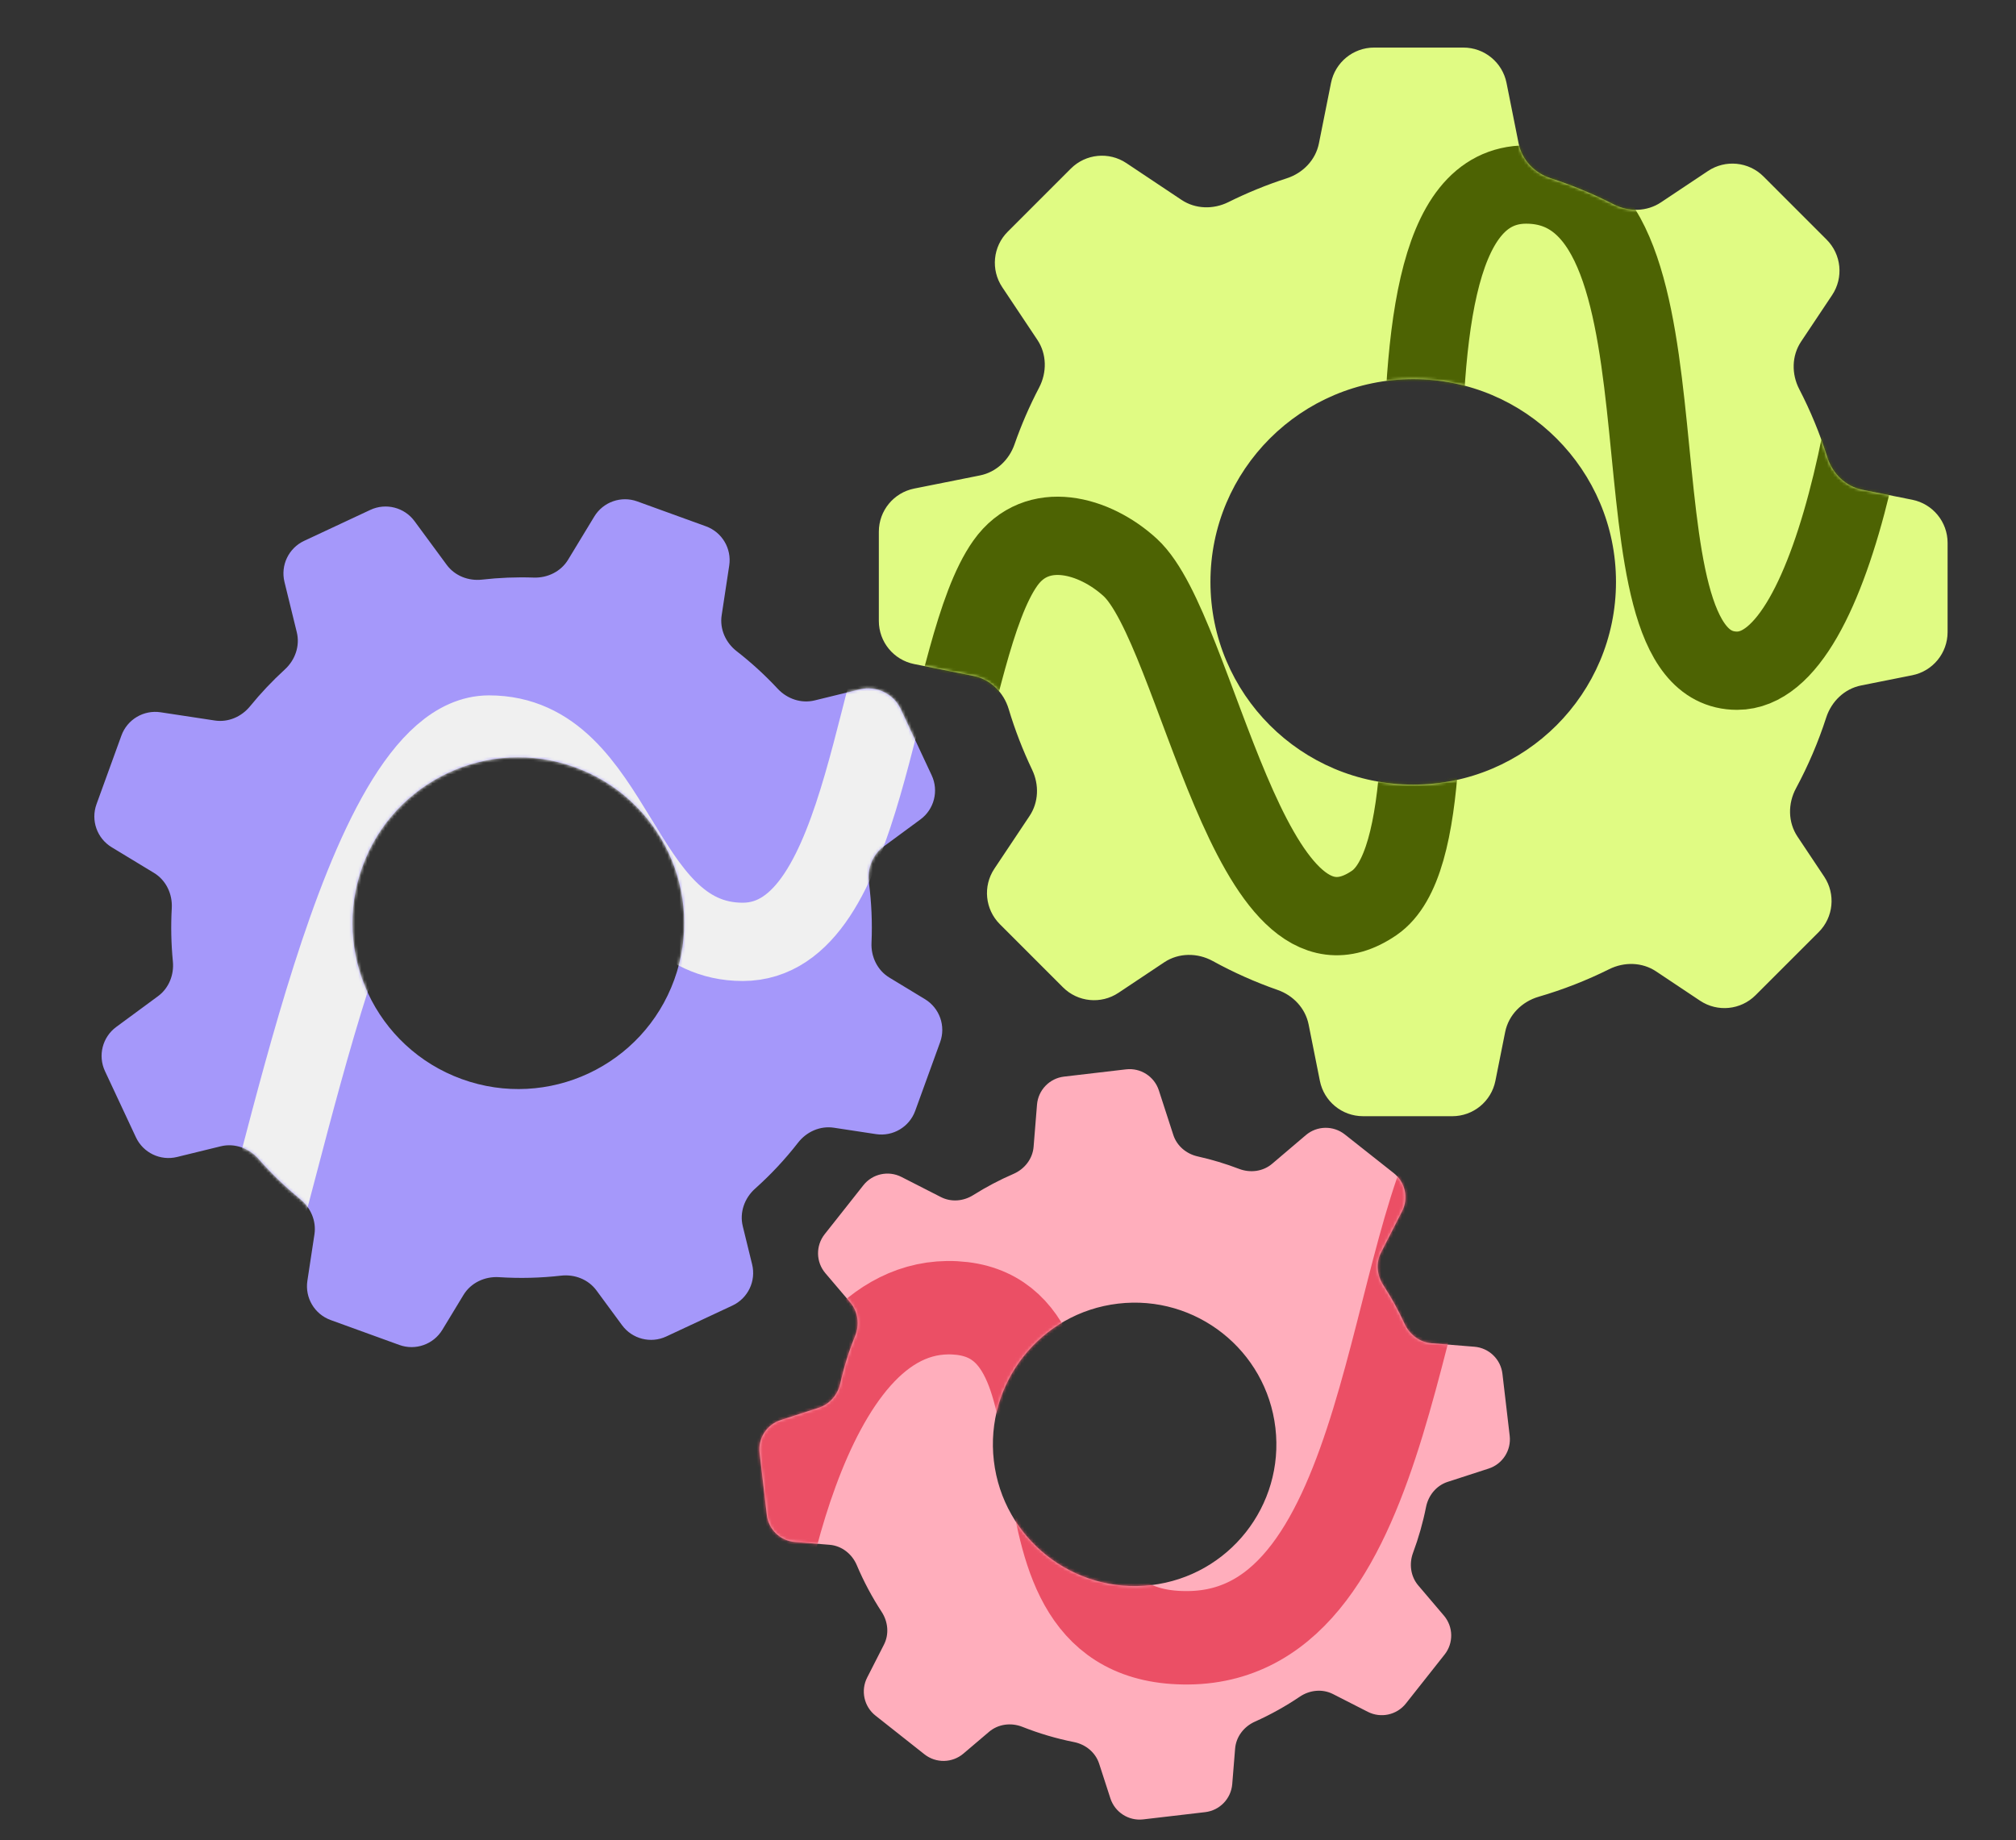 <svg width="678" height="619" viewBox="0 0 678 619" fill="none" xmlns="http://www.w3.org/2000/svg">
<rect x="0" y="0" width="678" height="619" fill="#333333" stroke="none"/>
<path d="M462.131 16C455.081 16 449.011 20.977 447.63 27.89L443.564 48.232C442.447 53.823 438.194 58.209 432.771 59.965C425.988 62.16 419.425 64.845 413.124 67.978C408.078 70.487 402.047 70.356 397.358 67.23L378.802 54.853C372.937 50.942 365.127 51.715 360.142 56.699L338.907 77.932C333.922 82.916 333.15 90.727 337.061 96.592L348.874 114.308C352.065 119.093 352.131 125.265 349.466 130.362C346.263 136.487 343.489 142.871 341.182 149.475C339.345 154.731 335.022 158.819 329.562 159.91L307.454 164.327C300.541 165.708 295.565 171.777 295.564 178.826L295.562 208.854C295.562 215.904 300.538 221.974 307.451 223.355L327.397 227.343C333.107 228.484 337.55 232.892 339.225 238.469C341.344 245.526 343.991 252.355 347.118 258.91C349.505 263.913 349.326 269.831 346.25 274.442L334.414 292.188C330.502 298.052 331.274 305.862 336.259 310.848L357.49 332.083C362.475 337.068 370.285 337.841 376.15 333.931L391.533 323.674C396.419 320.416 402.736 320.42 407.882 323.249C414.814 327.06 422.094 330.316 429.661 332.959C434.919 334.795 439.009 339.119 440.1 344.58L443.887 363.538C445.267 370.451 451.336 375.428 458.386 375.429L488.414 375.433C495.463 375.433 501.533 370.457 502.915 363.545L506.2 347.116C507.352 341.358 511.822 336.894 517.46 335.253C525.701 332.854 533.637 329.739 541.195 325.979C546.243 323.468 552.275 323.597 556.965 326.726L571.744 336.585C577.609 340.497 585.42 339.725 590.405 334.741L611.641 313.511C616.626 308.527 617.401 300.716 613.49 294.851L604.505 281.374C601.276 276.53 601.25 270.274 604.01 265.148C608.077 257.595 611.49 249.636 614.171 241.349C615.926 235.923 620.314 231.669 625.905 230.553L643.101 227.119C650.014 225.739 654.991 219.67 654.992 212.62L654.997 182.592C654.998 175.542 650.023 169.472 643.11 168.09L626.316 164.731C620.678 163.604 616.269 159.287 614.547 153.801C612.048 145.843 608.878 138.183 605.102 130.887C602.468 125.798 602.547 119.654 605.727 114.888L616.154 99.258C620.067 93.394 619.295 85.582 614.312 80.597L593.082 59.359C588.098 54.374 580.288 53.6 574.423 57.51L558.583 68.069C553.839 71.231 547.73 71.324 542.655 68.727C535.901 65.27 528.838 62.331 521.519 59.963C516.095 58.208 511.841 53.822 510.724 48.231L506.659 27.89C505.278 20.977 499.208 16 492.158 16H462.131ZM475.276 127.519C512.939 127.519 543.472 158.051 543.472 195.714C543.472 233.377 512.939 263.908 475.276 263.908C437.614 263.908 407.082 233.377 407.082 195.714C407.082 158.051 437.613 127.519 475.276 127.519Z" fill="#E0FB83"/>
<path d="M214.32 168.647C208.9 166.681 202.845 168.816 199.855 173.747L191.055 188.257C188.637 192.243 184.143 194.43 179.483 194.267C173.655 194.064 167.86 194.299 162.141 194.951C157.561 195.473 152.96 193.691 150.227 189.979L139.408 175.287C135.989 170.644 129.767 169.06 124.544 171.502L102.295 181.909C97.072 184.352 94.299 190.142 95.671 195.743L99.815 212.66C100.935 217.23 99.263 221.994 95.792 225.17C91.622 228.987 87.708 233.122 84.092 237.557C81.214 241.086 76.75 243.025 72.247 242.341L54.015 239.573C48.314 238.707 42.795 241.986 40.829 247.407L32.453 270.497C30.487 275.918 32.621 281.973 37.551 284.963L51.778 293.592C55.85 296.062 58.037 300.69 57.77 305.446C57.432 311.463 57.562 317.453 58.139 323.366C58.58 327.879 56.792 332.379 53.141 335.067L39.091 345.412C34.447 348.831 32.863 355.052 35.305 360.276L45.709 382.525C48.152 387.748 53.943 390.521 59.543 389.15L74.233 385.553C78.898 384.41 83.755 386.175 86.923 389.785C91.191 394.648 95.881 399.183 100.964 403.325C104.495 406.204 106.433 410.669 105.749 415.173L103.374 430.807C102.509 436.508 105.787 442.028 111.207 443.994L134.298 452.37C139.718 454.337 145.774 452.203 148.764 447.273L155.871 435.556C158.362 431.449 163.045 429.263 167.838 429.574C174.844 430.027 181.816 429.845 188.677 429.062C193.258 428.538 197.86 430.32 200.594 434.034L209.21 445.737C212.629 450.38 218.85 451.964 224.074 449.522L246.323 439.119C251.547 436.677 254.321 430.886 252.949 425.285L249.798 412.416C248.666 407.791 250.391 402.973 253.943 399.802C259.177 395.127 264.02 389.958 268.393 384.333C271.255 380.651 275.817 378.603 280.428 379.304L294.608 381.459C300.309 382.325 305.828 379.047 307.795 373.626L316.173 350.537C318.139 345.116 316.006 339.061 311.077 336.07L299.099 328.803C295.078 326.364 292.892 321.816 293.097 317.117C293.395 310.3 293.093 303.526 292.223 296.862C291.617 292.215 293.391 287.512 297.165 284.733L309.543 275.622C314.187 272.204 315.771 265.983 313.329 260.759L302.928 238.509C300.486 233.285 294.695 230.511 289.094 231.882L273.969 235.584C269.44 236.693 264.716 235.061 261.538 231.648C257.308 227.107 252.696 222.878 247.728 219.015C244.047 216.153 242 211.594 242.7 206.984L245.246 190.208C246.112 184.507 242.832 178.987 237.411 177.021L214.32 168.647ZM193.339 258.069C222.301 268.572 237.265 300.564 226.762 329.526C216.259 358.488 184.266 373.452 155.305 362.949C126.343 352.446 111.38 320.453 121.883 291.492C132.386 262.53 164.377 247.566 193.339 258.069Z" fill="#A598FA"/>
<path d="M505.283 462.069C504.71 457.175 500.763 453.366 495.851 452.969L481.398 451.801C477.426 451.48 474.035 448.884 472.375 445.261C470.3 440.731 467.903 436.393 465.215 432.273C463.063 428.974 462.663 424.777 464.452 421.268L471.535 407.379C473.774 402.989 472.602 397.63 468.737 394.575L452.27 381.56C448.404 378.505 442.919 378.603 439.166 381.795L427.827 391.436C424.765 394.041 420.485 394.588 416.73 393.153C412.218 391.427 407.56 390.02 402.788 388.955C398.989 388.107 395.8 385.438 394.598 381.737L389.735 366.748C388.214 362.062 383.596 359.101 378.702 359.673L357.855 362.113C352.961 362.686 349.152 366.635 348.755 371.546L347.609 385.718C347.281 389.775 344.582 393.217 340.847 394.833C336.12 396.878 331.594 399.271 327.298 401.975C324.019 404.039 319.896 404.395 316.444 402.635L303.163 395.86C298.773 393.622 293.414 394.793 290.358 398.659L277.343 415.125C274.287 418.99 274.385 424.476 277.577 428.229L285.948 438.074C288.606 441.201 289.117 445.588 287.572 449.39C285.49 454.512 283.822 459.83 282.603 465.299C281.755 469.098 279.085 472.29 275.382 473.491L262.53 477.661C257.843 479.182 254.881 483.8 255.454 488.694L257.893 509.54C258.465 514.434 262.414 518.244 267.325 518.641L278.998 519.586C283.088 519.917 286.55 522.658 288.148 526.438C290.483 531.964 293.292 537.22 296.517 542.162C298.671 545.462 299.071 549.66 297.28 553.17L291.637 564.232C289.398 568.621 290.569 573.982 294.435 577.037L310.9 590.053C314.765 593.109 320.25 593.012 324.004 589.82L332.631 582.487C335.731 579.851 340.072 579.325 343.854 580.824C349.429 583.033 355.232 584.755 361.203 585.942C365.112 586.72 368.422 589.42 369.652 593.211L373.433 604.87C374.954 609.557 379.572 612.518 384.466 611.946L405.312 609.508C410.206 608.936 414.016 604.988 414.414 600.077L415.38 588.144C415.705 584.138 418.343 580.727 422.012 579.085C427.333 576.703 432.393 573.879 437.151 570.664C440.469 568.422 444.742 567.978 448.309 569.798L460.008 575.766C464.397 578.005 469.756 576.835 472.812 572.97L485.83 556.505C488.886 552.64 488.789 547.154 485.597 543.4L476.978 533.262C474.398 530.227 473.836 525.993 475.227 522.259C477.077 517.289 478.543 512.146 479.592 506.872C480.37 502.964 483.069 499.655 486.859 498.424L500.651 493.948C505.337 492.427 508.298 487.809 507.725 482.915L505.283 462.069ZM428.932 480.266C431.994 506.413 413.281 530.091 387.134 533.153C360.987 536.216 337.308 517.503 334.246 491.356C331.184 465.209 349.898 441.53 376.044 438.468C402.191 435.405 425.869 454.119 428.932 480.266Z" fill="#FFAEBC"/>
<mask id="mask0_2043_372" style="mask-type:alpha" maskUnits="userSpaceOnUse" x="31" y="167" width="286" height="287">
<path d="M214.333 168.647C208.912 166.681 202.857 168.816 199.867 173.746L191.068 188.257C188.65 192.243 184.156 194.43 179.496 194.267C173.668 194.064 167.872 194.298 162.153 194.95C157.573 195.472 152.973 193.691 150.239 189.979L139.42 175.287C136.001 170.644 129.78 169.06 124.557 171.502L102.307 181.909C97.084 184.352 94.311 190.142 95.683 195.743L99.827 212.659C100.946 217.229 99.276 221.994 95.805 225.17C91.634 228.987 87.721 233.122 84.105 237.557C81.227 241.086 76.762 243.026 72.259 242.342L54.028 239.573C48.327 238.707 42.807 241.986 40.84 247.407L32.466 270.497C30.5 275.918 32.633 281.973 37.564 284.963L51.791 293.592C55.863 296.062 58.05 300.69 57.782 305.446C57.444 311.463 57.575 317.453 58.152 323.366C58.592 327.879 56.804 332.378 53.153 335.067L39.102 345.412C34.459 348.831 32.875 355.052 35.318 360.276L45.722 382.526C48.165 387.749 53.955 390.521 59.556 389.15L74.246 385.553C78.911 384.41 83.768 386.175 86.936 389.785C91.204 394.648 95.893 399.183 100.975 403.325C104.507 406.203 106.446 410.669 105.762 415.173L103.387 430.807C102.521 436.508 105.799 442.028 111.22 443.994L134.31 452.37C139.731 454.336 145.786 452.203 148.776 447.273L155.884 435.556C158.375 431.449 163.058 429.263 167.85 429.574C174.856 430.027 181.828 429.845 188.688 429.061C193.27 428.538 197.873 430.32 200.607 434.034L209.222 445.736C212.641 450.38 218.863 451.964 224.086 449.522L246.336 439.119C251.56 436.677 254.333 430.886 252.962 425.285L249.811 412.416C248.679 407.791 250.403 402.973 253.955 399.801C259.189 395.127 264.032 389.959 268.405 384.333C271.268 380.651 275.828 378.603 280.44 379.304L294.62 381.459C300.321 382.325 305.841 379.047 307.808 373.626L316.185 350.537C318.152 345.116 316.018 339.061 311.088 336.07L299.112 328.803C295.091 326.364 292.904 321.815 293.109 317.116C293.407 310.3 293.105 303.525 292.235 296.862C291.629 292.214 293.403 287.512 297.178 284.733L309.555 275.622C314.199 272.204 315.784 265.983 313.342 260.759L302.939 238.508C300.497 233.285 294.708 230.511 289.107 231.882L273.982 235.584C269.452 236.693 264.729 235.061 261.55 231.649C257.321 227.108 252.709 222.878 247.741 219.015C244.06 216.153 242.012 211.594 242.712 206.983L245.258 190.208C246.124 184.507 242.845 178.987 237.424 177.021L214.333 168.647ZM193.352 258.07C222.313 268.573 237.278 300.565 226.775 329.527C216.272 358.489 184.279 373.453 155.317 362.95C126.355 352.447 111.392 320.454 121.895 291.493C132.398 262.531 164.39 247.567 193.352 258.07Z" fill="#A598FA"/>
</mask>
<g mask="url(#mask0_2043_372)">
<path d="M604.764 12.791C604.764 89.509 593.699 225.59 560.21 225.59C513.315 225.59 550.878 105.438 489.277 105.438C425.775 105.438 476.486 277.445 438.177 303.695C395.96 332.623 378.868 211.722 356.096 190.848C344.137 179.885 324.771 174.403 314.115 189.4C293.455 218.478 292.185 316.79 249.777 316.79C207.593 316.79 207.828 247.053 164.454 247.053C120.637 247.053 94.681 401.515 80.69 436.491" stroke="#F0F0F0" stroke-width="26.331" stroke-linecap="round"/>
</g>
<mask id="mask1_2043_372" style="mask-type:alpha" maskUnits="userSpaceOnUse" x="295" y="16" width="361" height="360">
<path d="M462.144 16C455.094 16 449.024 20.977 447.643 27.89L443.577 48.232C442.46 53.823 438.207 58.209 432.783 59.965C426 62.16 419.437 64.845 413.137 67.978C408.09 70.487 402.06 70.356 397.371 67.23L378.814 54.853C372.95 50.942 365.139 51.715 360.154 56.699L338.92 77.932C333.935 82.916 333.162 90.727 337.073 96.592L348.887 114.308C352.078 119.093 352.144 125.265 349.479 130.362C346.276 136.487 343.502 142.871 341.194 149.475C339.358 154.731 335.034 158.819 329.574 159.91L307.467 164.327C300.554 165.708 295.578 171.777 295.577 178.826L295.575 208.854C295.575 215.904 300.551 221.974 307.464 223.355L327.41 227.343C333.12 228.484 337.562 232.892 339.237 238.469C341.357 245.526 344.003 252.355 347.131 258.91C349.518 263.913 349.339 269.831 346.263 274.442L334.427 292.188C330.515 298.052 331.287 305.862 336.271 310.848L357.503 332.083C362.487 337.068 370.298 337.841 376.163 333.931L391.546 323.674C396.432 320.416 402.749 320.42 407.895 323.249C414.826 327.06 422.106 330.316 429.674 332.959C434.932 334.795 439.021 339.119 440.112 344.58L443.899 363.538C445.28 370.451 451.349 375.428 458.398 375.429L488.427 375.433C495.476 375.433 501.545 370.457 502.928 363.545L506.213 347.116C507.364 341.358 511.835 336.894 517.473 335.253C525.714 332.854 533.649 329.739 541.208 325.979C546.255 323.468 552.288 323.597 556.978 326.726L571.757 336.585C577.621 340.497 585.433 339.725 590.418 334.741L611.653 313.511C616.639 308.527 617.413 300.716 613.503 294.851L604.518 281.374C601.288 276.53 601.263 270.274 604.022 265.148C608.09 257.595 611.502 249.636 614.184 241.349C615.939 235.923 620.326 231.669 625.918 230.553L643.113 227.119C650.026 225.739 655.004 219.67 655.005 212.62L655.01 182.592C655.011 175.542 650.035 169.472 643.123 168.09L626.329 164.731C620.691 163.604 616.282 159.287 614.56 153.801C612.061 145.843 608.891 138.183 605.114 130.887C602.48 125.798 602.559 119.654 605.739 114.888L616.167 99.258C620.079 93.394 619.308 85.582 614.324 80.597L593.095 59.359C588.111 54.374 580.301 53.6 574.436 57.51L558.596 68.069C553.852 71.231 547.743 71.324 542.668 68.727C535.914 65.27 528.851 62.331 521.531 59.963C516.107 58.208 511.854 53.822 510.736 48.231L506.672 27.89C505.29 20.977 499.22 16 492.171 16H462.144ZM475.289 127.519C512.952 127.519 543.484 158.051 543.484 195.714C543.484 233.377 512.952 263.908 475.289 263.908C437.626 263.908 407.095 233.377 407.095 195.714C407.095 158.051 437.626 127.519 475.289 127.519Z" fill="#E0FB83"/>
</mask>
<g mask="url(#mask1_2043_372)">
<path d="M636.117 42.223C636.117 118.941 617.696 225.589 584.207 225.589C537.312 225.589 574.875 62.069 513.274 62.069C449.772 62.069 500.483 277.444 462.174 303.694C419.957 332.622 402.865 211.72 380.093 190.846C368.135 179.884 348.768 174.402 338.112 189.399C317.452 218.477 316.182 316.789 273.774 316.789C231.59 316.789 231.825 247.052 188.451 247.052C144.634 247.052 118.678 401.514 104.688 436.489" stroke="#4D6303" stroke-width="26.331" stroke-linecap="round"/>
</g>
<mask id="mask2_2043_372" style="mask-type:alpha" maskUnits="userSpaceOnUse" x="255" y="359" width="253" height="254">
<path d="M505.282 462.07C504.708 457.177 500.761 453.368 495.849 452.971L481.396 451.803C477.424 451.482 474.033 448.885 472.373 445.263C470.298 440.733 467.901 436.395 465.213 432.275C463.061 428.976 462.661 424.779 464.451 421.27L471.533 407.381C473.772 402.991 472.6 397.632 468.735 394.577L452.268 381.562C448.402 378.506 442.917 378.605 439.164 381.797L427.825 391.438C424.763 394.043 420.484 394.59 416.728 393.155C412.216 391.429 407.558 390.022 402.786 388.957C398.987 388.109 395.798 385.44 394.597 381.739L389.733 366.75C388.212 362.064 383.594 359.103 378.7 359.675L357.853 362.115C352.96 362.688 349.151 366.636 348.753 371.547L347.607 385.719C347.279 389.776 344.58 393.218 340.845 394.834C336.118 396.879 331.592 399.272 327.296 401.976C324.016 404.04 319.894 404.397 316.442 402.637L303.161 395.862C298.771 393.624 293.412 394.795 290.356 398.661L277.341 415.127C274.285 418.992 274.383 424.477 277.575 428.231L285.946 438.076C288.604 441.203 289.115 445.59 287.57 449.392C285.488 454.514 283.82 459.832 282.601 465.301C281.753 469.1 279.083 472.292 275.381 473.493L262.528 477.663C257.841 479.184 254.88 483.802 255.452 488.696L257.891 509.542C258.463 514.436 262.412 518.246 267.323 518.643L278.996 519.588C283.086 519.919 286.548 522.659 288.146 526.44C290.481 531.966 293.29 537.222 296.515 542.164C298.669 545.464 299.069 549.662 297.278 553.172L291.635 564.234C289.396 568.623 290.567 573.984 294.433 577.039L310.898 590.055C314.763 593.111 320.248 593.014 324.002 589.822L332.629 582.489C335.729 579.853 340.07 579.327 343.852 580.826C349.427 583.035 355.23 584.757 361.201 585.944C365.11 586.722 368.42 589.422 369.65 593.213L373.431 604.872C374.952 609.559 379.57 612.52 384.464 611.948L405.311 609.51C410.204 608.938 414.014 604.99 414.412 600.079L415.378 588.146C415.703 584.14 418.341 580.729 422.01 579.087C427.331 576.705 432.391 573.881 437.149 570.666C440.467 568.424 444.74 567.98 448.307 569.8L460.006 575.768C464.395 578.007 469.754 576.837 472.81 572.972L485.828 556.507C488.884 552.641 488.787 547.156 485.595 543.402L476.977 533.264C474.396 530.228 473.834 525.995 475.225 522.261C477.075 517.291 478.541 512.148 479.59 506.874C480.368 502.966 483.067 499.656 486.857 498.426L500.649 493.95C505.335 492.429 508.296 487.811 507.723 482.917L505.282 462.07ZM428.93 480.268C431.992 506.415 413.279 530.093 387.132 533.155C360.986 536.218 337.306 517.505 334.244 491.358C331.182 465.211 349.896 441.532 376.043 438.47C402.189 435.407 425.867 454.121 428.93 480.268Z" fill="#FFAEBC"/>
</mask>
<g mask="url(#mask2_2043_372)">
<path d="M250.833 564.847C251.816 546.43 267.769 437.042 321.175 439.893C374.582 442.744 331.6 551.481 399.587 550.864C469.763 550.226 467.376 415.853 496.325 377.08" stroke="#EB4F65" stroke-width="31.418" stroke-linecap="round"/>
</g>
</svg>
